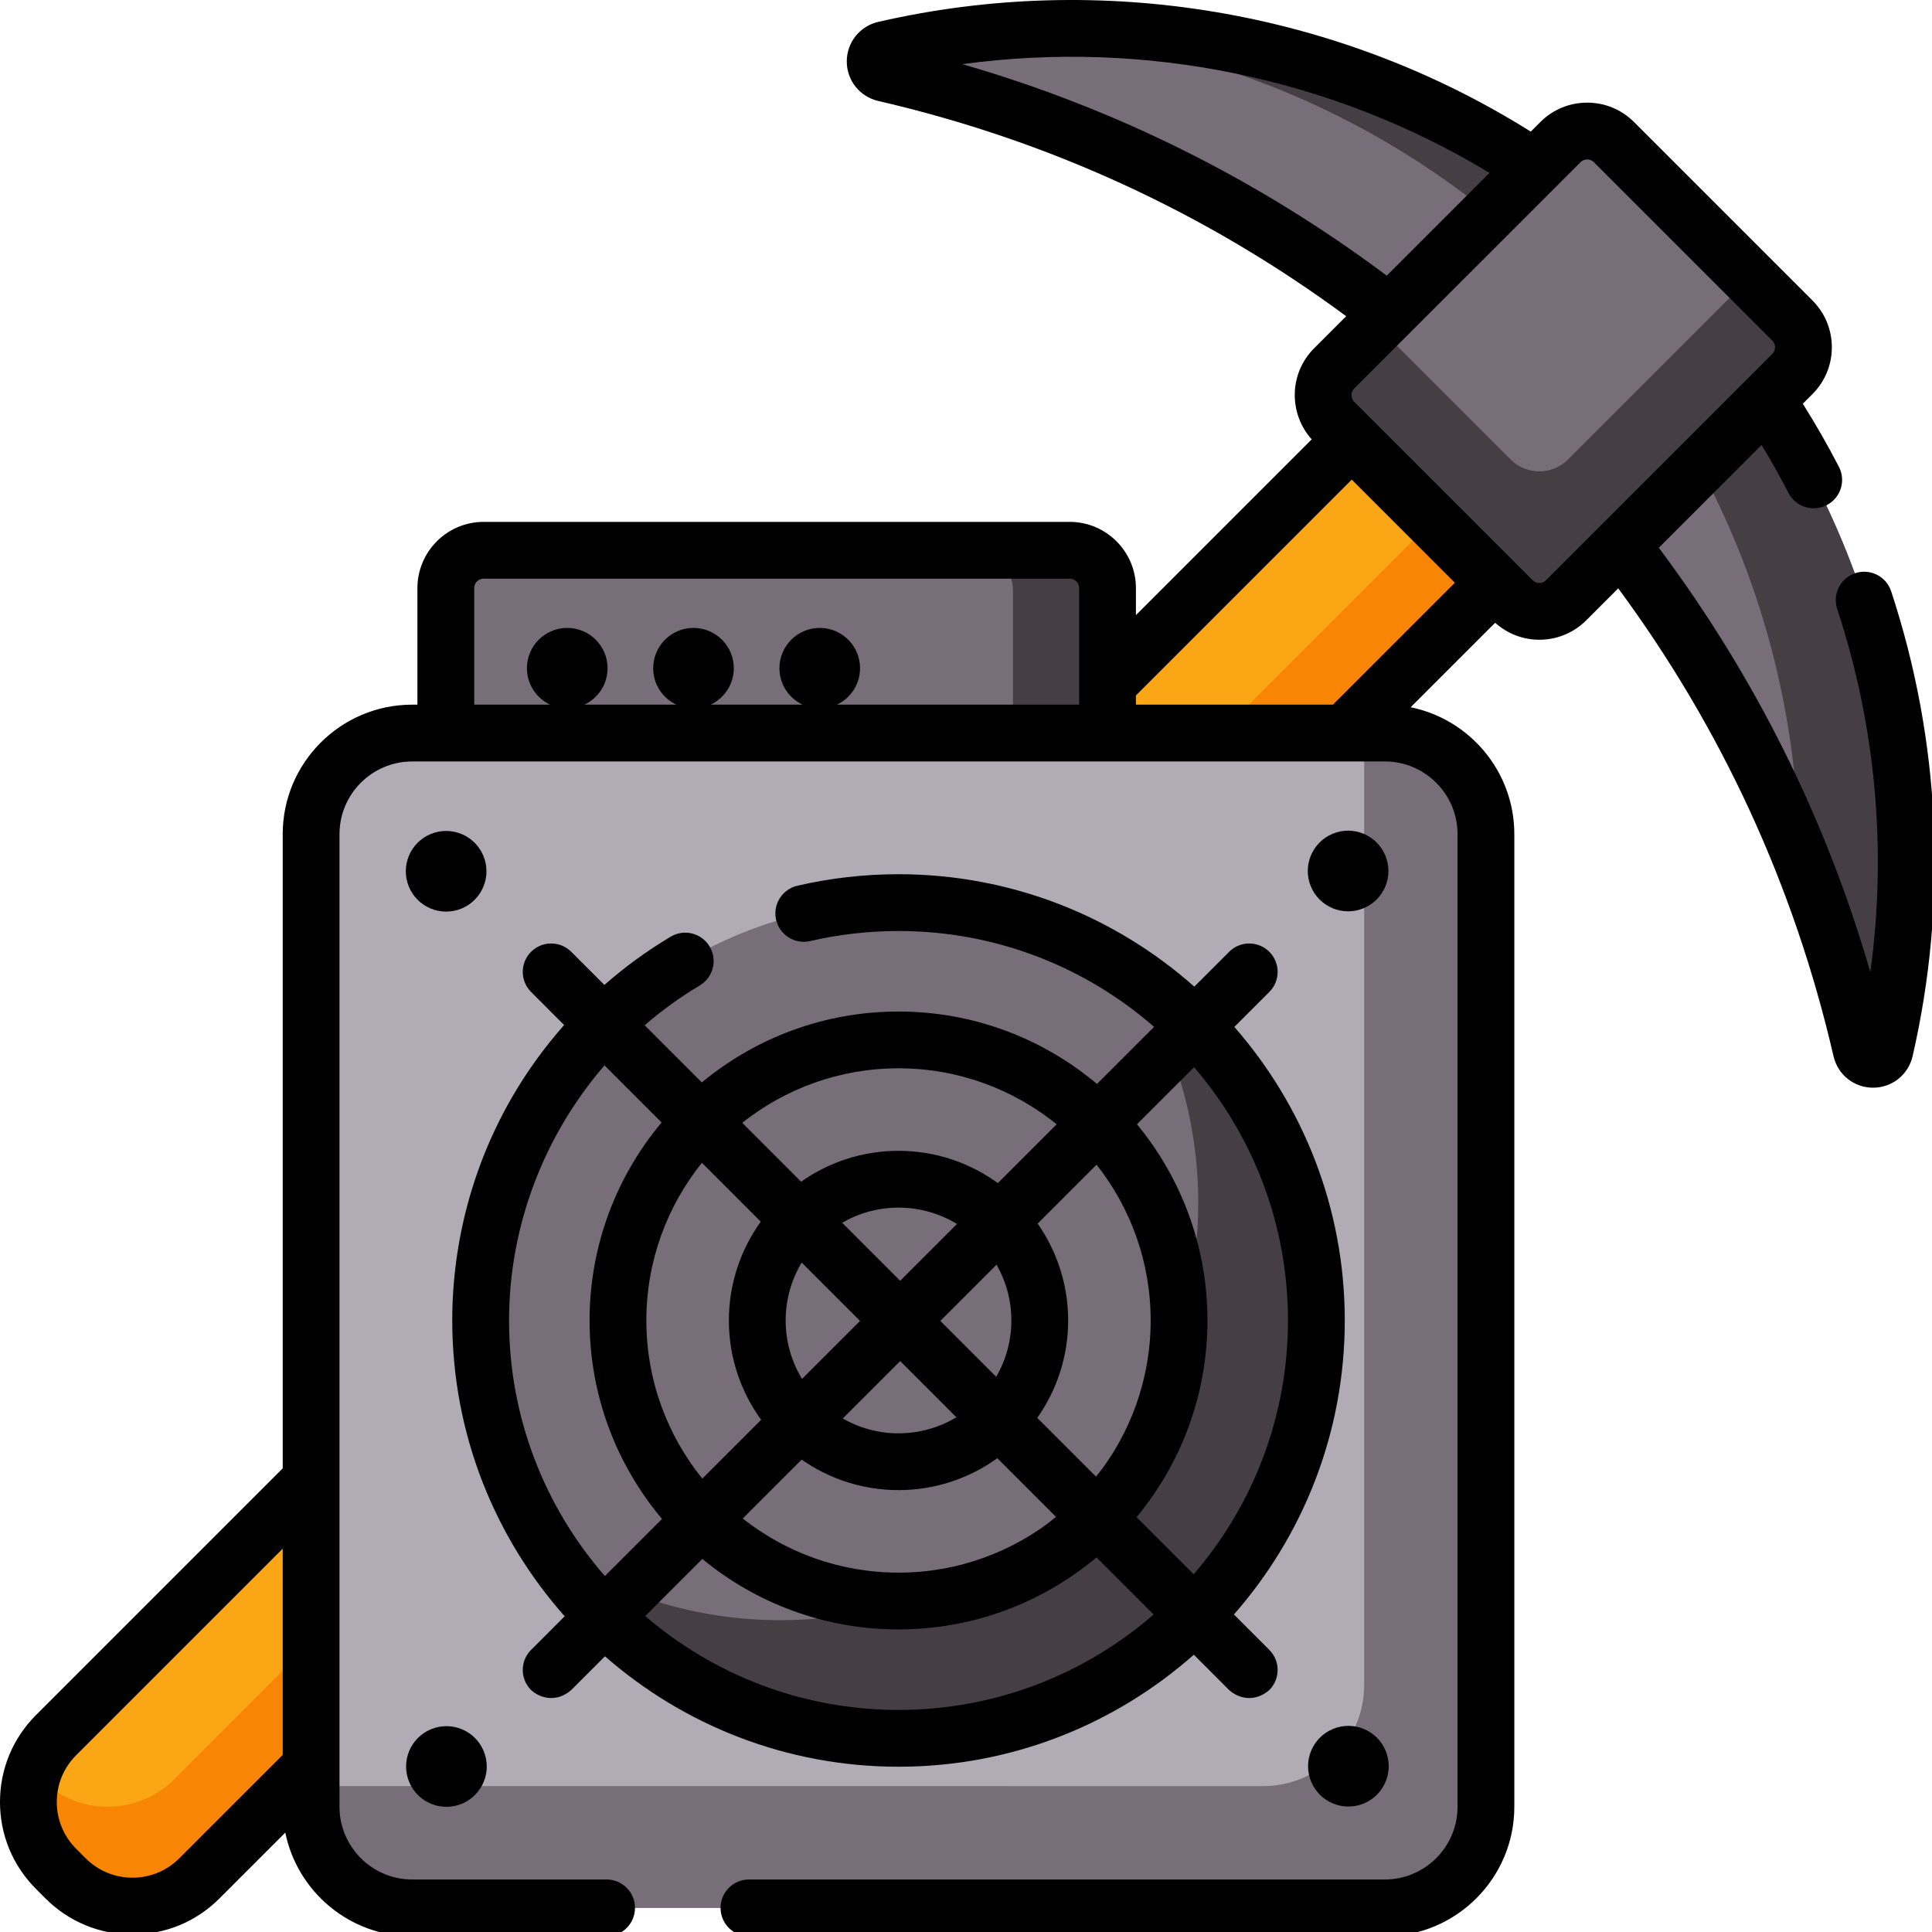 <?xml version="1.0" encoding="UTF-8" standalone="no"?>
<svg
   version="1.1"
   id="Layer_1"
   x="0px"
   y="0px"
   viewBox="0 0 47 47"
   xml:space="preserve"
   width="47"
   height="47"
   xmlns="http://www.w3.org/2000/svg"
   xmlns:svg="http://www.w3.org/2000/svg"><defs
   id="defs19" />

<g
   id="g215"
   transform="matrix(0.092,0,0,0.092,-0.02,-1.1933118e-5)"><g
     id="g153"><path
       d="m 17.59,496.718 -2.566,-2.566 c -9.753,-9.753 -9.753,-25.565 0,-35.317 L 401.52,72.338 439.403,110.221 52.907,496.718 c -9.752,9.752 -25.564,9.752 -35.317,0 z"
       fill="#fba615"
       id="path151" /></g><path
     d="M 422.972,93.791 46.33,470.433 c -9.753,9.753 -25.565,9.753 -35.317,0 l -1.976,-1.976 c -2.956,8.719 -0.963,18.745 5.987,25.695 l 2.566,2.566 c 9.753,9.753 25.565,9.753 35.317,0 L 439.403,110.222 Z"
     fill="#f88604"
     id="path155" /><g
     id="g159"><path
       d="M 293.077,208.41 H 118.099 v -52.905 c 0,-5.523 4.477,-10 10,-10 h 154.977 c 5.523,0 10,4.477 10,10 v 52.905 z"
       fill="#786e79"
       id="path157" /></g><g
     id="g163"><path
       d="m 283.065,145.505 h -25.714 c 5.924,0 10.727,4.802 10.727,10.727 v 52.179 h 24.998 v -52.894 c 10e-4,-5.53 -4.482,-10.012 -10.011,-10.012 z"
       fill="#453e43"
       id="path161" /></g><g
     id="g167"><path
       d="M 366.434,504.491 H 109.182 c -14.746,0 -26.7,-11.954 -26.7,-26.7 V 220.539 c 0,-14.746 11.954,-26.7 26.7,-26.7 h 257.252 c 14.746,0 26.7,11.954 26.7,26.7 v 257.252 c 10e-4,14.746 -11.953,26.7 -26.7,26.7 z"
       fill="#b1abb5"
       id="path165" /></g><g
     id="g171"><path
       d="M 366.434,504.491 H 109.182 c -14.746,0 -26.7,-11.954 -26.7,-26.7 V 220.539 c 0,-14.746 11.954,-26.7 26.7,-26.7 h 257.252 c 14.746,0 26.7,11.954 26.7,26.7 v 257.252 c 10e-4,14.746 -11.953,26.7 -26.7,26.7 z"
       fill="#b1abb5"
       id="path169" /></g><g
     id="g175"><path
       d="m 366.404,193.839 h -5.466 v 251.725 c 0,14.763 -11.968,26.731 -26.731,26.731 H 82.482 v 5.466 c 0,14.763 11.968,26.731 26.731,26.731 h 257.191 c 14.763,0 26.731,-11.968 26.731,-26.731 V 220.569 c 0,-14.763 -11.968,-26.73 -26.731,-26.73 z"
       fill="#786e79"
       id="path173" /></g><g
     id="g179"><path
       d="m 400.16,111.582 c 47.409,47.409 78.141,105.179 92.202,166.021 0.772,3.339 5.509,3.335 6.277,-0.005 C 515.1,206.02 495.45,127.819 439.686,72.055 383.922,16.291 305.722,-3.359 234.144,13.103 c -3.339,0.768 -3.343,5.505 -0.005,6.277 60.842,14.061 118.612,44.792 166.021,92.202 z"
       fill="#786e79"
       id="path177" /></g><g
     id="g183"><path
       d="M 439.687,72.055 C 393.017,25.385 330.632,4.029 269.566,7.948 c 51.637,3.292 102.337,24.644 141.8,64.107 42.456,42.456 63.954,97.917 64.544,153.56 6.884,16.953 12.375,34.34 16.454,51.988 0.772,3.339 5.509,3.335 6.277,-0.005 16.46,-71.578 -3.191,-149.779 -58.954,-205.543 z"
       fill="#453e43"
       id="path181" /></g><g
     id="g187"><path
       d="m 400.186,158.74 -47.184,-47.184 c -3.905,-3.905 -3.905,-10.237 0,-14.142 L 412.84,37.576 c 3.905,-3.905 10.237,-3.905 14.142,0 l 47.184,47.184 c 3.905,3.905 3.905,10.237 0,14.142 l -59.838,59.838 c -3.905,3.905 -10.237,3.905 -14.142,0 z"
       fill="#786e79"
       id="path185" /></g><g
     id="g191"><path
       d="m 462.872,73.466 -48.031,48.031 c -4.189,4.189 -10.981,4.189 -15.17,0 L 364.295,86.12 353.01,97.406 c -3.91,3.91 -3.91,10.249 0,14.158 l 47.168,47.168 c 3.91,3.91 10.249,3.91 14.158,0 L 474.158,98.91 c 3.91,-3.91 3.91,-10.249 0,-14.158 z"
       fill="#453e43"
       id="path189" /></g><g
     id="g195"><circle
       cx="237.808"
       cy="349.165"
       fill="#786e79"
       r="110.492"
       id="circle193" /></g><g
     id="g199"><path
       d="m 298.743,256.989 c 11.571,17.468 18.316,38.413 18.316,60.935 0,61.023 -49.469,110.492 -110.492,110.492 -22.522,0 -43.466,-6.745 -60.935,-18.316 19.78,29.861 53.676,49.557 92.176,49.557 61.023,0 110.492,-49.469 110.492,-110.492 0,-38.501 -19.696,-72.396 -49.557,-92.176 z"
       fill="#453e43"
       id="path197" /></g><g
     id="g213"><path
       d="m 500.28,156.333 c -1.299,-3.937 -5.541,-6.076 -9.483,-4.777 -3.938,1.299 -6.076,5.545 -4.777,9.483 10.224,30.98 13.182,63.823 8.759,96.019 -11.74,-40.586 -30.514,-78.234 -55.929,-112.221 l 27.171,-27.171 c 2.514,4.146 4.901,8.386 7.113,12.673 1.334,2.584 3.959,4.067 6.678,4.067 1.16,0 2.336,-0.269 3.437,-0.837 3.686,-1.901 5.132,-6.43 3.23,-10.116 -2.928,-5.676 -6.143,-11.272 -9.552,-16.694 l 2.54,-2.54 c 3.309,-3.309 5.132,-7.708 5.132,-12.389 0,-4.681 -1.822,-9.08 -5.131,-12.389 L 432.3,32.273 c -3.309,-3.309 -7.709,-5.131 -12.389,-5.131 -4.679,0 -9.079,1.822 -12.388,5.131 l -2.532,2.532 C 354.028,2.793 291.516,-7.794 232.46,5.785 c -4.903,1.128 -8.329,5.426 -8.332,10.452 -0.002,5.025 3.419,9.325 8.32,10.458 45.084,10.42 86.669,29.558 123.735,56.917 l -8.484,8.484 c -6.606,6.606 -6.804,17.206 -0.633,24.076 l -46.482,46.482 v -7.138 c 0,-9.66 -7.86,-17.52 -17.52,-17.52 H 128.111 c -9.66,0 -17.52,7.86 -17.52,17.52 v 30.813 h -1.378 c -18.88,0 -34.24,15.36 -34.24,34.24 V 388.266 L 9.736,453.505 c -6.141,6.14 -9.523,14.304 -9.523,22.988 0,8.684 3.382,16.847 9.522,22.987 l 2.525,2.526 c 6.141,6.141 14.305,9.523 22.989,9.523 8.684,0 16.848,-3.382 22.988,-9.523 L 75.658,484.585 C 78.831,500.207 92.67,512 109.213,512 h 51.406 c 4.147,0 7.509,-3.362 7.509,-7.509 0,-4.147 -3.361,-7.509 -7.509,-7.509 h -51.406 c -10.6,0 -19.223,-8.623 -19.223,-19.223 V 220.57 c 0,-10.599 8.623,-19.223 19.223,-19.223 h 257.191 c 10.599,0 19.222,8.623 19.222,19.223 v 257.19 c 0,10.599 -8.623,19.223 -19.222,19.223 H 198.258 c -4.147,0 -7.509,3.362 -7.509,7.509 0,4.147 3.361,7.509 7.509,7.509 h 168.146 c 18.88,0 34.239,-15.36 34.239,-34.24 V 220.57 c 0,-16.543 -11.793,-30.382 -27.414,-33.555 l 22.34,-22.34 c 3.318,2.98 7.497,4.49 11.688,4.49 4.487,0 8.973,-1.708 12.389,-5.124 l 8.469,-8.469 c 27.36,37.076 46.518,78.659 56.932,123.721 1.132,4.899 5.43,8.32 10.452,8.32 h 0.005 c 5.026,-0.002 9.324,-3.428 10.453,-8.332 9.376,-40.77 7.413,-83.284 -5.677,-122.948 z M 47.618,491.388 c -3.304,3.304 -7.696,5.124 -12.369,5.124 -4.673,0 -9.066,-1.82 -12.37,-5.124 l -2.526,-2.526 c -3.304,-3.304 -5.123,-7.697 -5.123,-12.369 0,-4.673 1.819,-9.066 5.124,-12.37 l 54.619,-54.619 v 54.529 z M 254.705,16.97 c 48.274,-6.585 97.767,3.556 139.371,28.75 L 366.907,72.889 C 332.937,47.479 295.299,28.713 254.705,16.97 Z m 102.947,109.855 27.264,27.264 -32.241,32.24 h -52.091 v -2.437 z m -232.044,28.691 c 0,-1.38 1.122,-2.503 2.503,-2.503 h 154.954 c 1.38,0 2.503,1.123 2.503,2.503 v 30.813 h -64.044 c 3.611,-1.707 6.116,-5.373 6.116,-9.632 0,-5.888 -4.773,-10.66 -10.66,-10.66 -5.888,0 -10.66,4.773 -10.66,10.66 0,4.26 2.504,7.925 6.116,9.632 h -24.297 c 3.611,-1.707 6.116,-5.373 6.116,-9.632 0,-5.888 -4.773,-10.66 -10.66,-10.66 -5.887,0 -10.66,4.773 -10.66,10.66 0,4.26 2.504,7.925 6.116,9.632 h -24.297 c 3.611,-1.707 6.116,-5.373 6.116,-9.632 0,-5.888 -4.773,-10.66 -10.66,-10.66 -5.888,0 -10.66,4.773 -10.66,10.66 0,4.26 2.504,7.925 6.116,9.632 h -20.054 v -30.813 z m 283.419,-2.093 c -0.976,0.976 -2.563,0.976 -3.539,0 l -4.637,-4.637 c -0.002,-0.002 -0.003,-0.003 -0.005,-0.005 -0.002,-0.002 -0.003,-0.003 -0.005,-0.005 L 358.32,106.255 c -0.638,-0.638 -0.733,-1.383 -0.733,-1.77 0,-0.387 0.095,-1.132 0.733,-1.77 l 52.96,-52.959 c 0.006,-0.006 0.011,-0.011 0.017,-0.017 l 6.845,-6.845 c 0.488,-0.488 1.128,-0.732 1.77,-0.732 0.64,0 1.281,0.244 1.769,0.732 l 47.168,47.168 c 0.638,0.638 0.733,1.383 0.733,1.77 0,0.387 -0.095,1.132 -0.733,1.77 z"
       id="path201" /><circle
       cx="118.1"
       cy="230.398"
       transform="matrix(0.924,-0.383,0.383,0.924,-79.18,62.733)"
       id="ellipse203"
       r="10.66" /><circle
       cx="356.576"
       cy="230.398"
       transform="matrix(0.924,-0.383,0.383,0.924,-61.027,153.993)"
       id="ellipse205"
       r="10.66" /><circle
       cx="118.1"
       cy="467.087"
       transform="matrix(0.924,-0.383,0.383,0.924,-169.756,80.749)"
       id="ellipse207"
       r="10.66" /><circle
       cx="356.576"
       cy="467.087"
       transform="matrix(0.924,-0.383,0.383,0.924,-151.603,172.01)"
       id="ellipse209"
       r="10.66" /><path
       d="m 140.647,446.887 c 2.349,2.166 6.72,3.405 10.62,0 l 8.921,-8.921 c 20.763,18.171 47.926,29.2 77.62,29.2 29.919,0 57.268,-11.199 78.09,-29.617 l 9.338,9.338 c 2.348,2.166 6.72,3.405 10.62,0 2.932,-2.932 2.932,-7.687 0,-10.619 l -9.358,-9.358 c 18.237,-20.779 29.311,-47.991 29.311,-77.745 0,-29.694 -11.029,-56.858 -29.2,-77.62 l 9.247,-9.247 c 2.932,-2.932 2.932,-7.686 0,-10.619 -2.933,-2.932 -7.687,-2.932 -10.62,0 l -9.213,9.213 c -20.837,-18.484 -48.236,-29.728 -78.215,-29.728 -9.031,0 -18.03,1.025 -26.75,3.047 -4.04,0.937 -6.555,4.971 -5.619,9.011 0.938,4.04 4.972,6.556 9.011,5.618 7.608,-1.764 15.467,-2.659 23.358,-2.659 25.839,0 49.483,9.568 67.583,25.343 l -15.1,15.1 c -14.207,-11.941 -32.515,-19.153 -52.483,-19.153 -19.742,0 -37.87,7.041 -52.008,18.741 l -15.114,-15.114 c 4.505,-3.893 9.367,-7.425 14.566,-10.517 3.565,-2.12 4.736,-6.727 2.616,-10.292 -2.121,-3.565 -6.73,-4.736 -10.291,-2.616 -6.242,3.712 -12.111,7.998 -17.547,12.768 l -8.763,-8.763 c -2.932,-2.933 -7.686,-2.933 -10.62,0 -2.932,2.932 -2.932,7.686 0,10.619 l 8.743,8.743 c -5.15,5.823 -9.74,12.148 -13.664,18.897 -10.414,17.914 -15.92,38.394 -15.92,59.227 0,29.979 11.244,57.378 29.728,78.215 l -8.888,8.888 c -2.931,2.933 -2.931,7.688 0.001,10.62 z m 97.161,5.262 c -25.553,0 -48.959,-9.358 -66.98,-24.823 l 15.101,-15.101 c 14.119,11.636 32.197,18.634 51.879,18.634 19.908,0 38.168,-7.166 52.356,-19.043 l 15.101,15.101 c -18.082,15.71 -41.678,25.232 -67.457,25.232 z M 201.383,323.034 c -5.299,7.365 -8.432,16.386 -8.432,26.131 0,9.806 3.171,18.88 8.53,26.269 l -15.551,15.551 c -9.246,-11.447 -14.799,-25.994 -14.799,-41.821 0,-15.766 5.512,-30.262 14.695,-41.688 z m 88.797,-15.061 c 8.946,11.349 14.304,25.652 14.304,41.192 0,15.6 -5.399,29.954 -14.408,41.324 l -15.573,-15.573 c 5.134,-7.294 8.161,-16.173 8.161,-25.751 0,-9.517 -2.988,-18.345 -8.063,-25.613 z m -77.985,77.986 c 7.268,5.075 16.096,8.063 25.613,8.063 9.745,0 18.767,-3.133 26.131,-8.432 l 15.557,15.557 c -11.427,9.182 -25.922,14.694 -41.688,14.694 -15.539,0 -29.842,-5.358 -41.192,-14.304 z m 10.868,-10.868 15.189,-15.189 14.865,14.865 c -4.479,2.688 -9.715,4.238 -15.308,4.238 -5.362,0 -10.393,-1.429 -14.746,-3.914 z m 44.585,-25.926 c 0,5.423 -1.461,10.508 -4,14.895 l -14.777,-14.777 14.863,-14.863 c 2.485,4.353 3.914,9.384 3.914,14.745 z m -29.397,-10.501 -15.338,-15.338 c 4.387,-2.539 9.472,-4 14.895,-4 5.654,0 10.947,1.581 15.458,4.324 z m -10.619,10.619 -15.34,15.34 c -2.743,-4.511 -4.324,-9.803 -4.324,-15.458 0,-5.593 1.55,-10.829 4.238,-15.308 z m 113.16,-0.118 c 0,25.613 -9.402,49.07 -24.932,67.108 l -15.1,-15.1 c 11.701,-14.138 18.741,-32.266 18.741,-52.008 0,-19.682 -6.998,-37.76 -18.634,-51.879 l 15.101,-15.101 c 15.465,18.021 24.824,41.427 24.824,66.98 z M 237.808,282.488 c 15.826,0 30.374,5.553 41.82,14.798 l -15.551,15.551 c -7.39,-5.359 -16.464,-8.53 -26.269,-8.53 -9.578,0 -18.457,3.027 -25.751,8.161 l -15.573,-15.573 c 11.37,-9.007 25.724,-14.407 41.324,-14.407 z m -102.984,66.677 c 0,-24.998 9.248,-48.94 25.24,-67.45 l 15.094,15.094 c -11.877,14.189 -19.043,32.449 -19.043,52.357 0,19.968 7.212,38.276 19.153,52.483 l -15.1,15.1 c -15.776,-18.101 -25.344,-41.745 -25.344,-67.584 z"
       id="path211" /></g></g></svg>
